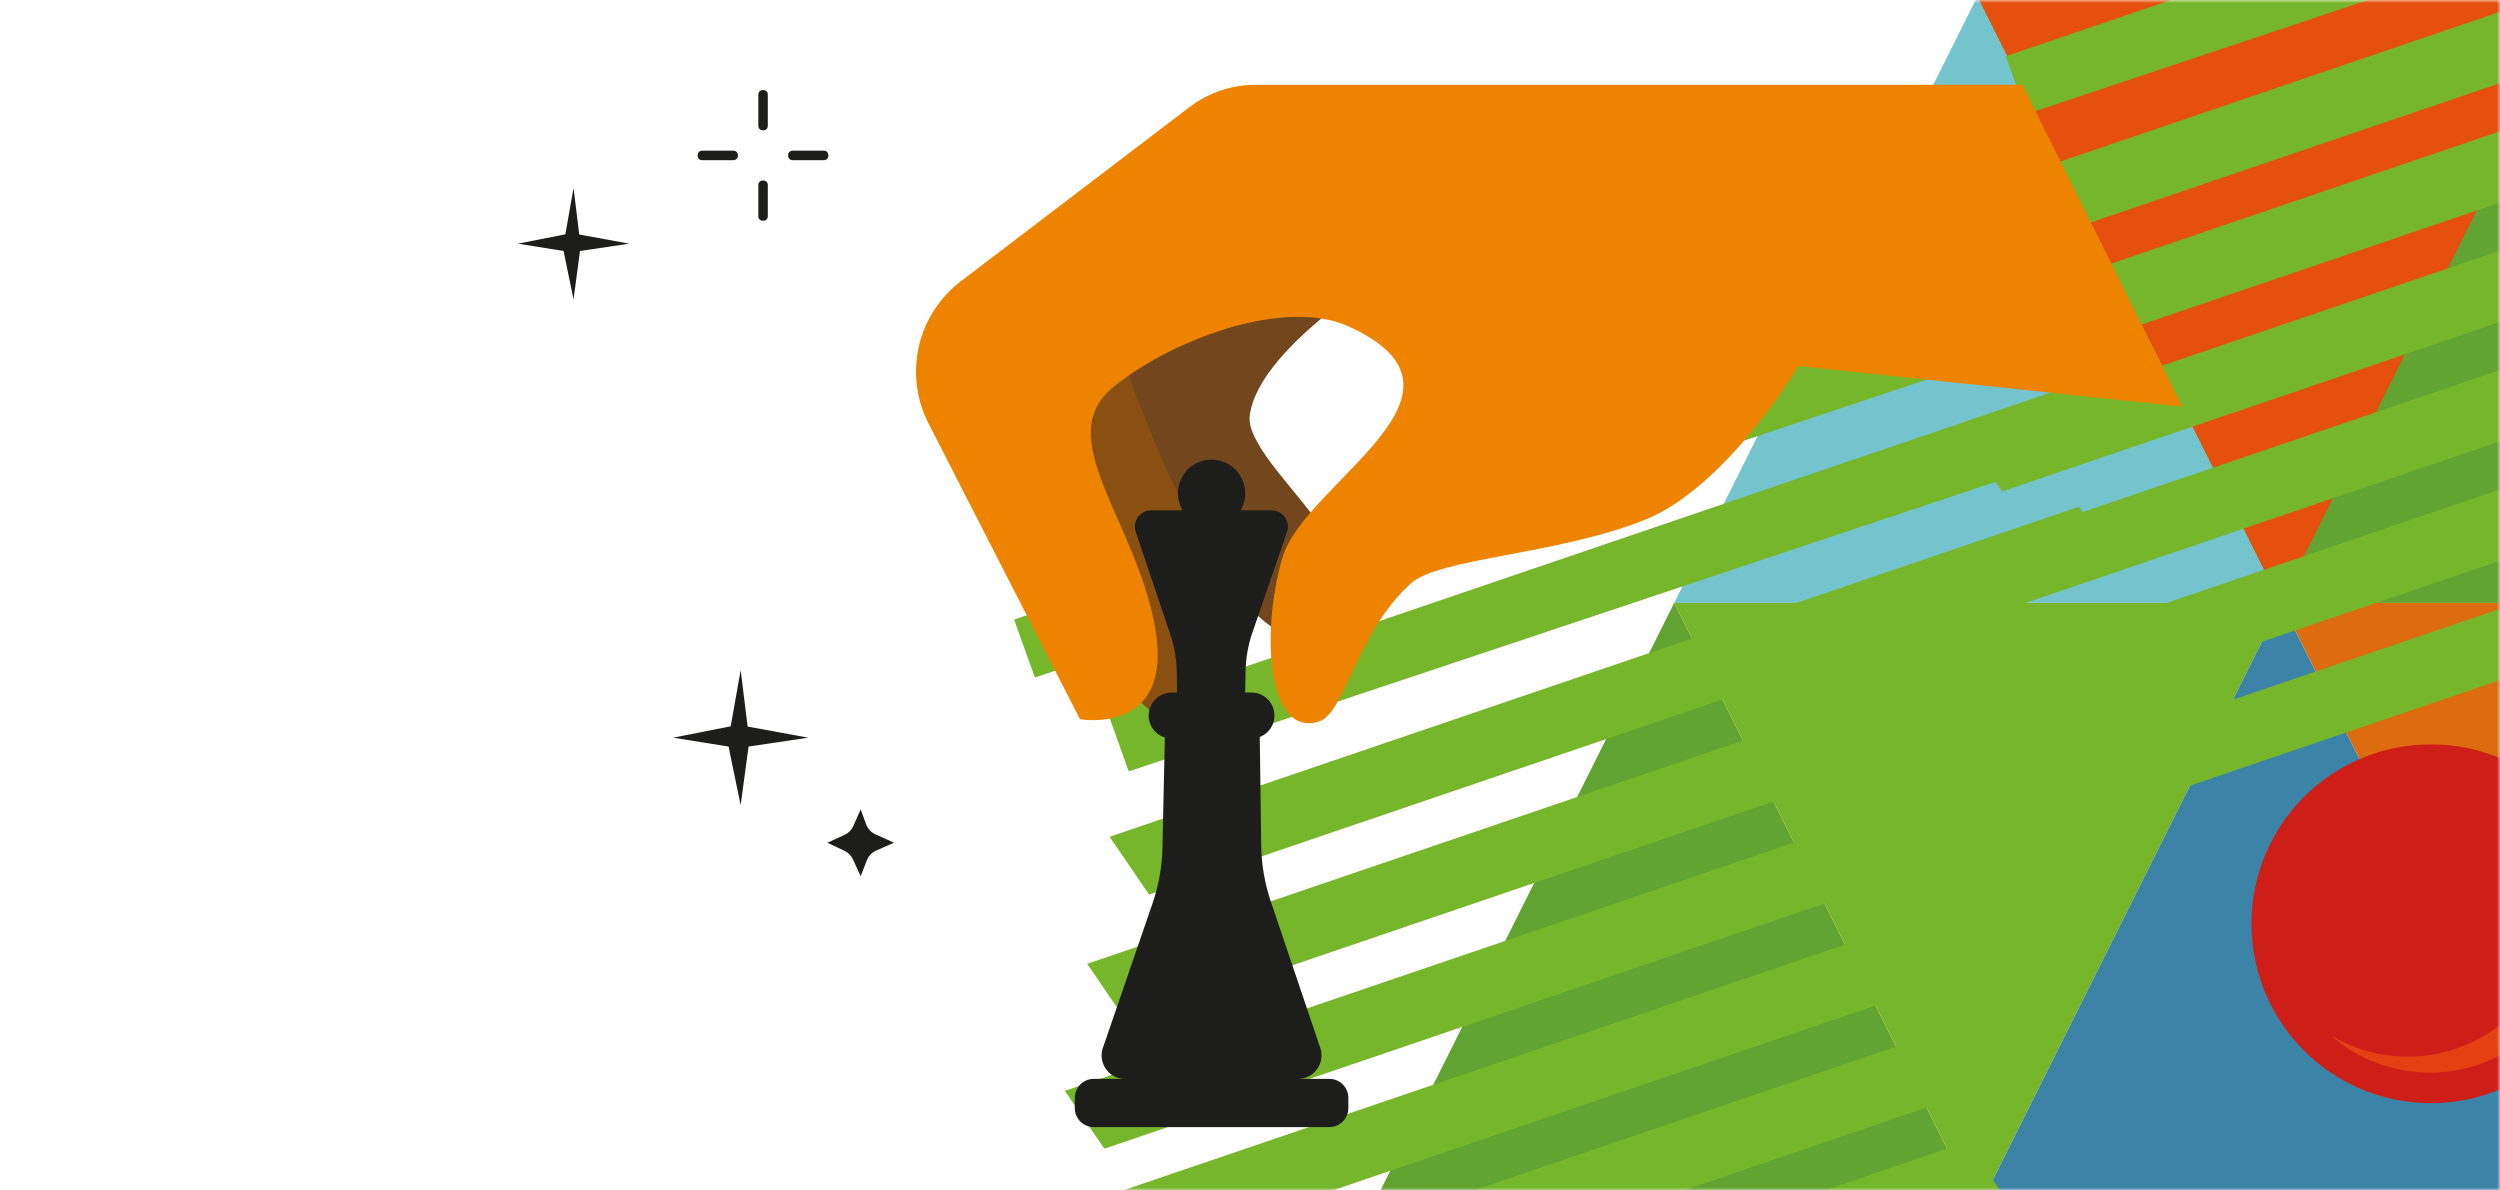 <?xml version="1.0" encoding="UTF-8"?> <svg xmlns="http://www.w3.org/2000/svg" width="420" height="200" viewBox="0 0 420 200" fill="none"> <rect width="420" height="200" fill="white"></rect> <mask id="mask0_256_2" style="mask-type:alpha" maskUnits="userSpaceOnUse" x="0" y="0" width="420" height="200"> <rect width="420" height="200" fill="#D9D9D9"></rect> </mask> <g mask="url(#mask0_256_2)"> <g clip-path="url(#clip0_256_2)"> <path fill-rule="evenodd" clip-rule="evenodd" d="M230.264 203.291L281.26 101.293L332.262 203.291H230.264Z" fill="#62A431"></path> <path fill-rule="evenodd" clip-rule="evenodd" d="M382.392 101.293L433.387 -0.712L484.383 101.293H382.392Z" fill="#62A431"></path> <path fill-rule="evenodd" clip-rule="evenodd" d="M281.266 101.293L332.262 -0.712L383.298 101.293H281.266Z" fill="#73C4CC"></path> <path fill-rule="evenodd" clip-rule="evenodd" d="M281.266 101.293L332.269 203.291L383.264 101.293H281.266Z" fill="#76B62A"></path> <path fill-rule="evenodd" clip-rule="evenodd" d="M383.271 101.293L434.274 203.291L485.277 101.293H383.271Z" fill="#DD6B0F"></path> <path fill-rule="evenodd" clip-rule="evenodd" d="M332.269 203.291L383.264 101.293L434.301 203.291H332.269Z" fill="#3C83A8"></path> <path fill-rule="evenodd" clip-rule="evenodd" d="M337.084 201.559L174.252 257L167.61 247.276L330.449 191.835L337.084 201.559Z" fill="#76B62A"></path> <path fill-rule="evenodd" clip-rule="evenodd" d="M340.845 180.224L178.013 235.666L171.371 225.935L334.21 170.494L340.845 180.224Z" fill="#76B62A"></path> <path fill-rule="evenodd" clip-rule="evenodd" d="M344.605 158.883L181.773 214.324L175.132 204.594L337.971 149.153L344.605 158.883Z" fill="#76B62A"></path> <path fill-rule="evenodd" clip-rule="evenodd" d="M348.365 137.542L185.533 192.983L178.892 183.26L341.73 127.818L348.365 137.542Z" fill="#76B62A"></path> <path fill-rule="evenodd" clip-rule="evenodd" d="M352.126 116.201L189.294 171.642L182.652 161.918L345.491 106.477L352.126 116.201Z" fill="#76B62A"></path> <path fill-rule="evenodd" clip-rule="evenodd" d="M355.887 94.86L193.054 150.301L186.413 140.577L349.252 85.136L355.887 94.86Z" fill="#76B62A"></path> <path fill-rule="evenodd" clip-rule="evenodd" d="M355.618 74.15L189.623 129.591L186.145 119.861L348.983 64.419L355.618 74.15Z" fill="#76B62A"></path> <path fill-rule="evenodd" clip-rule="evenodd" d="M339.844 58.376L173.849 113.817L170.37 104.086L333.209 48.645L339.844 58.376Z" fill="#76B62A"></path> <path fill-rule="evenodd" clip-rule="evenodd" d="M332.141 -0.712L383.144 101.293L434.139 -0.712H332.141Z" fill="#E6500E"></path> <path fill-rule="evenodd" clip-rule="evenodd" d="M487.915 91.139L325.083 146.581L318.442 136.85L481.281 81.416L487.915 91.139Z" fill="#76B62A"></path> <path fill-rule="evenodd" clip-rule="evenodd" d="M491.683 69.798L328.844 125.24L322.203 115.516L485.041 60.075L491.683 69.798Z" fill="#76B62A"></path> <path fill-rule="evenodd" clip-rule="evenodd" d="M495.443 48.457L332.604 103.898L325.963 94.175L488.802 38.733L495.443 48.457Z" fill="#76B62A"></path> <path fill-rule="evenodd" clip-rule="evenodd" d="M499.204 27.123L336.365 82.564L329.724 72.834L492.562 17.392L499.204 27.123Z" fill="#76B62A"></path> <path fill-rule="evenodd" clip-rule="evenodd" d="M502.964 5.781L340.125 61.223L333.484 51.499L496.323 -3.942L502.964 5.781Z" fill="#76B62A"></path> <path fill-rule="evenodd" clip-rule="evenodd" d="M506.725 -15.56L343.886 39.882L337.245 30.158L500.083 -25.283L506.725 -15.56Z" fill="#76B62A"></path> <path fill-rule="evenodd" clip-rule="evenodd" d="M506.456 -36.276L340.455 19.165L336.976 9.441L499.815 -46L506.456 -36.276Z" fill="#76B62A"></path> <path d="M232.54 47.785C232.54 47.785 201.817 56.67 196.694 71.067C194.612 76.91 202.066 90.924 204.081 99.46C204.893 102.947 204.739 106.589 203.637 109.996C201.415 116.852 196.788 125.924 189.636 115.429C179.14 100.017 177.206 53.735 177.206 53.735L232.54 47.785Z" fill="#895011"></path> <path d="M236.388 43.421C236.388 43.421 211.353 57.778 209.95 69.899C209.379 74.815 218.948 83.491 222.521 89.42C223.984 91.84 224.637 94.662 224.387 97.479C223.911 103.193 221.802 111.178 213.28 105.06C200.756 96.068 189.159 61.74 189.159 61.74L236.388 43.421Z" fill="#72471D"></path> <path d="M307.738 14.243H210.957C206.929 14.243 203.012 15.566 199.81 18.01L161.405 47.269C157.847 49.98 155.355 53.856 154.364 58.218C153.374 62.581 153.948 67.152 155.986 71.135L181.443 120.828C181.443 120.828 197.278 123.641 194.075 105.497C190.872 87.352 176.467 73.478 187.138 64.943C197.808 56.408 216.269 50.169 226.516 54.81C251.195 66.018 219.129 80.952 215.423 93.758C211.716 106.564 213.025 123.903 221.56 121.224C226.019 119.827 227.752 106.417 237.006 98.029C241.706 93.738 261.476 93.241 276.283 87.352C290.123 81.852 302.13 61.492 302.13 61.492L366.624 68.308L339.763 14.243H307.738Z" fill="#EE8300"></path> <path d="M223.32 181.245H183.767C181.998 181.245 180.563 182.679 180.563 184.448V186.154C180.563 187.923 181.998 189.357 183.767 189.357H223.32C225.089 189.357 226.523 187.923 226.523 186.154V184.448C226.523 182.679 225.089 181.245 223.32 181.245Z" fill="#1D1D1B"></path> <path d="M218.042 181.272H189.039C188.436 181.272 187.84 181.135 187.298 180.871C186.756 180.607 186.28 180.223 185.909 179.748C185.537 179.273 185.279 178.719 185.153 178.129C185.028 177.539 185.038 176.928 185.184 176.343L193.639 151.725C194.667 148.733 195.224 145.6 195.291 142.437L195.768 120.525C195.981 119.664 196.476 118.9 197.175 118.353C197.873 117.806 198.735 117.51 199.622 117.51H207.761C208.633 117.511 209.479 117.799 210.172 118.327C210.865 118.856 211.365 119.598 211.596 120.438L211.884 142.014C211.923 145.213 212.465 148.385 213.489 151.416L221.877 176.262C222.035 176.851 222.056 177.469 221.938 178.067C221.82 178.665 221.566 179.228 221.195 179.713C220.824 180.197 220.347 180.589 219.8 180.86C219.254 181.13 218.652 181.271 218.042 181.272V181.272Z" fill="#1D1D1B"></path> <path d="M193.457 85.734H213.603C214.023 85.733 214.437 85.827 214.815 86.01C215.193 86.193 215.523 86.46 215.782 86.79C216.041 87.121 216.222 87.505 216.31 87.916C216.397 88.326 216.391 88.751 216.289 89.158L210.414 106.235C209.695 108.316 209.305 110.495 209.259 112.695L208.93 127.926C208.781 128.525 208.435 129.057 207.948 129.437C207.461 129.817 206.861 130.023 206.243 130.021H200.589C199.982 130.027 199.39 129.833 198.904 129.469C198.419 129.105 198.067 128.591 197.903 128.006L197.702 113.011C197.675 110.793 197.298 108.592 196.587 106.491L190.758 89.239C190.642 88.825 190.624 88.39 190.706 87.968C190.787 87.547 190.966 87.15 191.229 86.809C191.491 86.469 191.829 86.194 192.216 86.008C192.603 85.821 193.028 85.727 193.457 85.734V85.734Z" fill="#1D1D1B"></path> <path d="M210.239 116.342H196.842C195.816 116.342 194.832 116.749 194.107 117.475C193.381 118.2 192.974 119.184 192.974 120.21C192.974 121.236 193.381 122.219 194.107 122.945C194.832 123.67 195.816 124.078 196.842 124.078H210.239C211.264 124.078 212.248 123.67 212.974 122.945C213.699 122.219 214.107 121.236 214.107 120.21V120.21C214.107 119.184 213.699 118.2 212.974 117.475C212.248 116.749 211.264 116.342 210.239 116.342V116.342Z" fill="#1D1D1B"></path> <path d="M203.544 88.52C206.667 88.52 209.198 85.989 209.198 82.866C209.198 79.743 206.667 77.212 203.544 77.212C200.421 77.212 197.89 79.743 197.89 82.866C197.89 85.989 200.421 88.52 203.544 88.52Z" fill="#1D1D1B"></path> <path fill-rule="evenodd" clip-rule="evenodd" d="M124.431 135.279L122.396 125.421L113.082 123.93L122.759 122.016L124.431 112.575L125.599 122.063L135.786 123.93L125.76 125.421L124.431 135.279Z" fill="#1D1D1B"></path> <path fill-rule="evenodd" clip-rule="evenodd" d="M96.354 50.29L94.676 42.165L87 40.936L94.978 39.365L96.354 31.581L97.315 39.398L105.709 40.936L97.442 42.165L96.354 50.29Z" fill="#1D1D1B"></path> <path fill-rule="evenodd" clip-rule="evenodd" d="M144.59 147.199L143.28 144.345C142.986 143.72 142.483 143.219 141.857 142.928L138.996 141.585L141.911 140.241C142.557 139.944 143.073 139.421 143.361 138.771L144.59 135.977L145.523 138.516C145.657 138.876 145.861 139.206 146.122 139.487C146.384 139.768 146.698 139.995 147.048 140.154L150.184 141.571L147.169 142.914C146.475 143.221 145.93 143.787 145.651 144.492L144.59 147.199Z" fill="#1D1D1B"></path> <path d="M128.266 15.136H128.125C127.724 15.136 127.399 15.461 127.399 15.861V21.166C127.399 21.567 127.724 21.891 128.125 21.891H128.266C128.666 21.891 128.991 21.567 128.991 21.166V15.861C128.991 15.461 128.666 15.136 128.266 15.136Z" fill="#1D1D1B"></path> <path d="M128.266 30.326H128.125C127.724 30.326 127.399 30.651 127.399 31.051V36.356C127.399 36.757 127.724 37.081 128.125 37.081H128.266C128.666 37.081 128.991 36.757 128.991 36.356V31.051C128.991 30.651 128.666 30.326 128.266 30.326Z" fill="#1D1D1B"></path> <path d="M139.164 26.183V26.041C139.164 25.641 138.839 25.316 138.439 25.316H133.134C132.733 25.316 132.408 25.641 132.408 26.041V26.183C132.408 26.583 132.733 26.908 133.134 26.908H138.439C138.839 26.908 139.164 26.583 139.164 26.183Z" fill="#1D1D1B"></path> <path d="M123.968 26.183V26.041C123.968 25.641 123.643 25.316 123.243 25.316H117.937C117.537 25.316 117.212 25.641 117.212 26.041V26.183C117.212 26.583 117.537 26.908 117.937 26.908H123.243C123.643 26.908 123.968 26.583 123.968 26.183Z" fill="#1D1D1B"></path> <path d="M408.386 185.328C425.031 185.328 438.524 171.835 438.524 155.19C438.524 138.545 425.031 125.052 408.386 125.052C391.741 125.052 378.248 138.545 378.248 155.19C378.248 171.835 391.741 185.328 408.386 185.328Z" fill="#CE1E18"></path> <path fill-rule="evenodd" clip-rule="evenodd" d="M421.132 133.204C425.882 137.353 428.909 143.128 429.619 149.395C430.328 155.662 428.67 161.968 424.968 167.074C421.267 172.181 415.79 175.719 409.613 176.994C403.436 178.269 397.006 177.189 391.585 173.966C394.23 176.276 397.328 178.011 400.681 179.057C404.034 180.104 407.568 180.441 411.059 180.046C414.549 179.65 417.918 178.532 420.952 176.762C423.986 174.992 426.618 172.608 428.679 169.764C430.741 166.921 432.187 163.678 432.925 160.244C433.664 156.81 433.679 153.26 432.969 149.82C432.258 146.38 430.839 143.126 428.801 140.265C426.763 137.404 424.151 134.999 421.132 133.204V133.204Z" fill="#E44011"></path> </g> </g> <defs> <clipPath id="clip0_256_2"> <rect width="572.719" height="303" fill="white" transform="translate(87 -46)"></rect> </clipPath> </defs> </svg> 